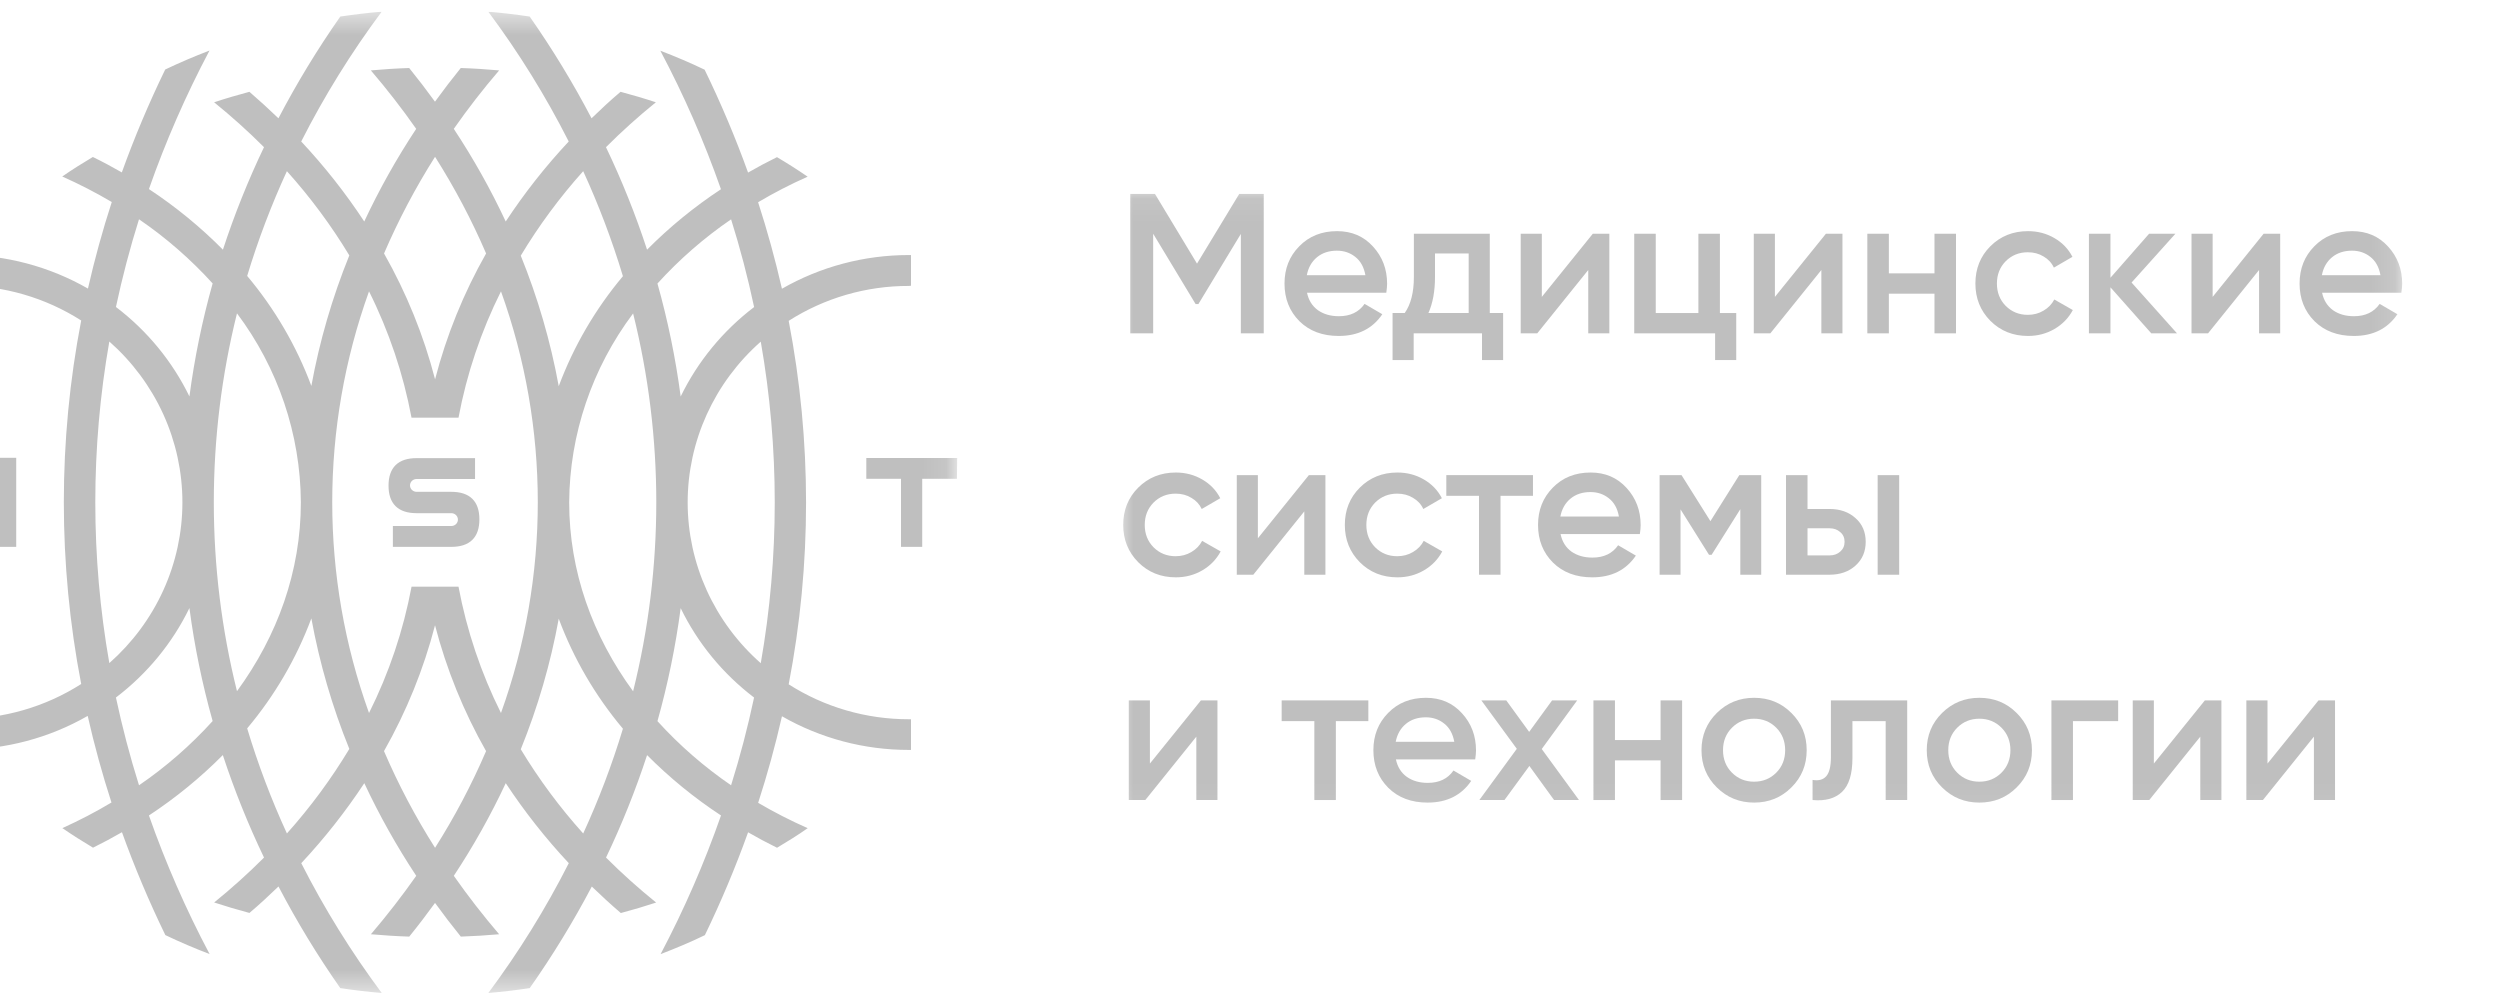 <svg width="107" height="43" viewBox="0 0 107 43" fill="none" xmlns="http://www.w3.org/2000/svg">
<g clip-path="url(#clip0_9680_1079)">
<mask id="mask0_9680_1079" style="mask-type:luminance" maskUnits="userSpaceOnUse" x="47" y="8" width="56" height="27">
<path d="M102.875 8.069H47.777V34.929H102.875V8.069Z" fill="white"/>
</mask>
<g mask="url(#mask0_9680_1079)">
<path d="M54.088 8.299V14.268H53.108V10.012L51.291 13.014H51.172L49.356 10.004V14.268H48.375V8.299H49.432L51.232 11.283L53.039 8.299H54.088Z" fill="#BFBFBF"/>
<path d="M55.94 12.528C56.008 12.852 56.165 13.102 56.409 13.278C56.654 13.449 56.952 13.534 57.304 13.534C57.793 13.534 58.16 13.358 58.404 13.006L59.163 13.449C58.743 14.069 58.12 14.379 57.296 14.379C56.602 14.379 56.042 14.168 55.616 13.748C55.19 13.321 54.977 12.784 54.977 12.136C54.977 11.499 55.187 10.968 55.608 10.541C56.028 10.109 56.568 9.893 57.228 9.893C57.853 9.893 58.365 10.112 58.763 10.55C59.166 10.988 59.368 11.519 59.368 12.144C59.368 12.241 59.357 12.369 59.334 12.528H55.94ZM55.932 11.778H58.439C58.376 11.431 58.231 11.169 58.004 10.993C57.782 10.817 57.52 10.729 57.219 10.729C56.878 10.729 56.594 10.823 56.367 11.01C56.139 11.198 55.994 11.454 55.932 11.778Z" fill="#BFBFBF"/>
<path d="M63.763 13.397H64.334V15.41H63.43V14.267H60.505V15.41H59.602V13.397H60.122C60.383 13.028 60.514 12.514 60.514 11.854V10.004H63.763V13.397ZM61.136 13.397H62.859V10.848H61.418V11.854C61.418 12.462 61.324 12.977 61.136 13.397Z" fill="#BFBFBF"/>
<path d="M68.172 10.004H68.88V14.267H67.977V11.556L65.794 14.267H65.086V10.004H65.99V12.707L68.172 10.004Z" fill="#BFBFBF"/>
<path d="M73.612 13.398H74.311V15.41H73.407V14.267H69.945V10.004H70.866V13.398H72.691V10.004H73.612V13.398Z" fill="#BFBFBF"/>
<path d="M78.149 10.004H78.857V14.267H77.954V11.556L75.77 14.267H75.062V10.004H75.966V12.707L78.149 10.004Z" fill="#BFBFBF"/>
<path d="M82.796 10.004H83.717V14.267H82.796V12.57H80.843V14.267H79.922V10.004H80.843V11.7H82.796V10.004Z" fill="#BFBFBF"/>
<path d="M86.798 14.379C86.156 14.379 85.618 14.162 85.186 13.73C84.76 13.298 84.547 12.767 84.547 12.136C84.547 11.499 84.76 10.968 85.186 10.541C85.618 10.109 86.156 9.893 86.798 9.893C87.213 9.893 87.591 9.993 87.932 10.192C88.273 10.391 88.529 10.658 88.7 10.993L87.906 11.454C87.81 11.249 87.662 11.09 87.463 10.976C87.27 10.857 87.045 10.797 86.789 10.797C86.415 10.797 86.099 10.925 85.843 11.181C85.593 11.437 85.468 11.755 85.468 12.136C85.468 12.517 85.593 12.835 85.843 13.091C86.099 13.347 86.415 13.475 86.789 13.475C87.039 13.475 87.264 13.415 87.463 13.296C87.668 13.176 87.821 13.017 87.924 12.818L88.717 13.27C88.535 13.611 88.273 13.881 87.932 14.08C87.591 14.279 87.213 14.379 86.798 14.379Z" fill="#BFBFBF"/>
<path d="M93.175 14.267H92.075L90.327 12.297V14.267H89.406V10.004H90.327V11.888L91.981 10.004H93.107L91.231 12.093L93.175 14.267Z" fill="#BFBFBF"/>
<path d="M96.883 10.004H97.592V14.267H96.688V11.556L94.504 14.267H93.797V10.004H94.701V12.707L96.883 10.004Z" fill="#BFBFBF"/>
<path d="M99.385 12.528C99.453 12.852 99.61 13.102 99.854 13.278C100.098 13.449 100.397 13.534 100.75 13.534C101.239 13.534 101.605 13.358 101.85 13.006L102.609 13.449C102.188 14.069 101.566 14.379 100.741 14.379C100.047 14.379 99.487 14.168 99.061 13.748C98.635 13.321 98.422 12.784 98.422 12.136C98.422 11.499 98.632 10.968 99.053 10.541C99.474 10.109 100.013 9.893 100.673 9.893C101.298 9.893 101.81 10.112 102.208 10.55C102.611 10.988 102.813 11.519 102.813 12.144C102.813 12.241 102.802 12.369 102.779 12.528H99.385ZM99.376 11.778H101.884C101.821 11.431 101.677 11.169 101.449 10.993C101.227 10.817 100.966 10.729 100.664 10.729C100.323 10.729 100.039 10.823 99.812 11.01C99.584 11.198 99.439 11.454 99.376 11.778Z" fill="#BFBFBF"/>
<path d="M50.325 24.71C49.683 24.71 49.146 24.494 48.714 24.061C48.287 23.629 48.074 23.098 48.074 22.467C48.074 21.83 48.287 21.299 48.714 20.872C49.146 20.44 49.683 20.224 50.325 20.224C50.74 20.224 51.118 20.324 51.459 20.523C51.801 20.722 52.056 20.989 52.227 21.324L51.434 21.785C51.337 21.58 51.189 21.421 50.99 21.307C50.797 21.188 50.573 21.128 50.317 21.128C49.942 21.128 49.626 21.256 49.37 21.512C49.12 21.768 48.995 22.086 48.995 22.467C48.995 22.848 49.12 23.166 49.37 23.422C49.626 23.678 49.942 23.806 50.317 23.806C50.567 23.806 50.791 23.746 50.99 23.627C51.195 23.507 51.349 23.348 51.451 23.149L52.244 23.601C52.062 23.942 51.801 24.212 51.459 24.411C51.118 24.61 50.74 24.71 50.325 24.71Z" fill="#BFBFBF"/>
<path d="M56.02 20.335H56.728V24.598H55.824V21.887L53.641 24.598H52.934V20.335H53.837V23.038L56.02 20.335Z" fill="#BFBFBF"/>
<path d="M59.81 24.71C59.167 24.71 58.63 24.494 58.198 24.061C57.772 23.629 57.559 23.098 57.559 22.467C57.559 21.83 57.772 21.299 58.198 20.872C58.63 20.44 59.167 20.224 59.81 20.224C60.225 20.224 60.603 20.324 60.944 20.523C61.285 20.722 61.541 20.989 61.712 21.324L60.918 21.785C60.822 21.58 60.674 21.421 60.475 21.307C60.282 21.188 60.057 21.128 59.801 21.128C59.426 21.128 59.111 21.256 58.855 21.512C58.605 21.768 58.48 22.086 58.48 22.467C58.48 22.848 58.605 23.166 58.855 23.422C59.111 23.678 59.426 23.806 59.801 23.806C60.051 23.806 60.276 23.746 60.475 23.627C60.68 23.507 60.833 23.348 60.935 23.149L61.728 23.601C61.547 23.942 61.285 24.212 60.944 24.411C60.603 24.61 60.225 24.71 59.81 24.71Z" fill="#BFBFBF"/>
<path d="M65.611 20.335V21.221H64.222V24.598H63.301V21.221H61.902V20.335H65.611Z" fill="#BFBFBF"/>
<path d="M66.792 22.859C66.86 23.183 67.016 23.433 67.26 23.61C67.505 23.78 67.803 23.865 68.156 23.865C68.645 23.865 69.012 23.689 69.256 23.337L70.015 23.78C69.594 24.4 68.972 24.71 68.147 24.71C67.454 24.71 66.894 24.499 66.468 24.079C66.041 23.652 65.828 23.115 65.828 22.467C65.828 21.83 66.039 21.299 66.459 20.872C66.88 20.44 67.42 20.224 68.079 20.224C68.705 20.224 69.216 20.443 69.615 20.881C70.018 21.319 70.22 21.85 70.22 22.476C70.22 22.572 70.209 22.7 70.186 22.859H66.792ZM66.783 22.109H69.29C69.228 21.762 69.083 21.5 68.855 21.324C68.634 21.148 68.372 21.06 68.07 21.06C67.73 21.06 67.446 21.154 67.218 21.341C66.991 21.529 66.846 21.785 66.783 22.109Z" fill="#BFBFBF"/>
<path d="M75.38 20.335V24.598H74.485V21.793L73.257 23.746H73.146L71.927 21.801V24.598H71.031V20.335H71.969L73.206 22.305L74.442 20.335H75.38Z" fill="#BFBFBF"/>
<path d="M78.3 21.784C78.755 21.784 79.128 21.915 79.417 22.177C79.707 22.432 79.852 22.771 79.852 23.191C79.852 23.606 79.707 23.945 79.417 24.206C79.128 24.468 78.755 24.598 78.3 24.598H76.441V20.335H77.362V21.784H78.3ZM80.364 20.335H81.285V24.598H80.364V20.335ZM78.309 23.771C78.491 23.771 78.641 23.717 78.761 23.609C78.886 23.501 78.948 23.362 78.948 23.191C78.948 23.015 78.886 22.876 78.761 22.773C78.641 22.666 78.491 22.611 78.309 22.611H77.362V23.771H78.309Z" fill="#BFBFBF"/>
<path d="M51.399 29.977H52.107V34.241H51.203V31.529L49.02 34.241H48.312V29.977H49.216V32.68L51.399 29.977Z" fill="#BFBFBF"/>
<path d="M58.565 29.977V30.864H57.175V34.241H56.254V30.864H54.855V29.977H58.565Z" fill="#BFBFBF"/>
<path d="M59.745 32.501C59.813 32.825 59.969 33.075 60.214 33.251C60.458 33.422 60.757 33.507 61.109 33.507C61.598 33.507 61.965 33.331 62.209 32.978L62.968 33.422C62.547 34.041 61.925 34.351 61.101 34.351C60.407 34.351 59.847 34.141 59.421 33.72C58.995 33.294 58.781 32.757 58.781 32.108C58.781 31.472 58.992 30.94 59.412 30.514C59.833 30.082 60.373 29.866 61.032 29.866C61.658 29.866 62.169 30.085 62.568 30.523C62.971 30.96 63.173 31.492 63.173 32.117C63.173 32.214 63.162 32.342 63.139 32.501H59.745ZM59.736 31.75H62.243C62.181 31.404 62.036 31.142 61.808 30.966C61.587 30.79 61.325 30.701 61.024 30.701C60.683 30.701 60.398 30.795 60.171 30.983C59.944 31.171 59.799 31.426 59.736 31.75Z" fill="#BFBFBF"/>
<path d="M67.58 34.241H66.514L65.457 32.783L64.391 34.241H63.316L64.919 32.049L63.402 29.977H64.468L65.448 31.325L66.429 29.977H67.503L65.986 32.058L67.58 34.241Z" fill="#BFBFBF"/>
<path d="M71.073 29.977H71.994V34.241H71.073V32.544H69.12V34.241H68.199V29.977H69.12V31.674H71.073V29.977Z" fill="#BFBFBF"/>
<path d="M75.075 34.351C74.45 34.351 73.918 34.135 73.481 33.703C73.043 33.271 72.824 32.74 72.824 32.108C72.824 31.478 73.043 30.946 73.481 30.514C73.918 30.082 74.45 29.866 75.075 29.866C75.706 29.866 76.238 30.082 76.67 30.514C77.108 30.946 77.326 31.478 77.326 32.108C77.326 32.74 77.108 33.271 76.67 33.703C76.238 34.135 75.706 34.351 75.075 34.351ZM74.129 33.072C74.385 33.328 74.7 33.456 75.075 33.456C75.451 33.456 75.766 33.328 76.022 33.072C76.278 32.816 76.405 32.495 76.405 32.108C76.405 31.722 76.278 31.401 76.022 31.145C75.766 30.889 75.451 30.761 75.075 30.761C74.7 30.761 74.385 30.889 74.129 31.145C73.873 31.401 73.745 31.722 73.745 32.108C73.745 32.495 73.873 32.816 74.129 33.072Z" fill="#BFBFBF"/>
<path d="M81.628 29.977V34.241H80.707V30.864H79.284V32.45C79.284 33.127 79.136 33.607 78.841 33.891C78.544 34.175 78.124 34.292 77.578 34.241V33.38C77.84 33.425 78.036 33.371 78.167 33.218C78.298 33.064 78.363 32.794 78.363 32.407V29.977H81.628Z" fill="#BFBFBF"/>
<path d="M84.716 34.351C84.091 34.351 83.559 34.135 83.122 33.703C82.684 33.271 82.465 32.74 82.465 32.108C82.465 31.478 82.684 30.946 83.122 30.514C83.559 30.082 84.091 29.866 84.716 29.866C85.347 29.866 85.879 30.082 86.311 30.514C86.749 30.946 86.967 31.478 86.967 32.108C86.967 32.74 86.749 33.271 86.311 33.703C85.879 34.135 85.347 34.351 84.716 34.351ZM83.77 33.072C84.026 33.328 84.341 33.456 84.716 33.456C85.091 33.456 85.407 33.328 85.663 33.072C85.918 32.816 86.046 32.495 86.046 32.108C86.046 31.722 85.918 31.401 85.663 31.145C85.407 30.889 85.091 30.761 84.716 30.761C84.341 30.761 84.026 30.889 83.77 31.145C83.514 31.401 83.386 31.722 83.386 32.108C83.386 32.495 83.514 32.816 83.77 33.072Z" fill="#BFBFBF"/>
<path d="M90.657 29.977V30.864H88.722V34.241H87.801V29.977H90.657Z" fill="#BFBFBF"/>
<path d="M94.368 29.977H95.076V34.241H94.172V31.529L91.989 34.241H91.281V29.977H92.185V32.68L94.368 29.977Z" fill="#BFBFBF"/>
<path d="M99.232 29.977H99.939V34.241H99.035V31.529L96.853 34.241H96.144V29.977H97.049V32.68L99.232 29.977Z" fill="#BFBFBF"/>
</g>
<mask id="mask1_9680_1079" style="mask-type:luminance" maskUnits="userSpaceOnUse" x="-4" y="0" width="45" height="43">
<path d="M40.892 0.493H-3.875V42.505H40.892V0.493Z" fill="white"/>
</mask>
<g mask="url(#mask1_9680_1079)">
<path d="M38.991 12.23V10.916H38.897C36.989 10.916 35.114 11.413 33.467 12.358C33.181 11.107 32.841 9.873 32.447 8.655C33.131 8.25 33.839 7.885 34.567 7.562C34.144 7.272 33.707 6.993 33.255 6.726C32.832 6.933 32.419 7.155 32.017 7.386C31.477 5.887 30.856 4.417 30.158 2.983C29.543 2.687 28.91 2.419 28.262 2.17C29.276 4.081 30.143 6.063 30.857 8.099C29.714 8.852 28.654 9.719 27.694 10.686C27.204 9.188 26.617 7.723 25.936 6.299C26.613 5.622 27.325 4.981 28.071 4.378C27.576 4.214 27.072 4.066 26.56 3.929C26.131 4.289 25.719 4.675 25.318 5.063C24.531 3.557 23.646 2.103 22.67 0.708C22.086 0.622 21.496 0.549 20.899 0.501C22.205 2.254 23.356 4.112 24.341 6.056C23.345 7.121 22.443 8.266 21.645 9.48C21.003 8.107 20.26 6.782 19.422 5.515C20.023 4.655 20.67 3.821 21.363 3.013C20.82 2.965 20.274 2.929 19.721 2.911C19.339 3.383 18.971 3.863 18.617 4.352C18.264 3.865 17.896 3.384 17.513 2.911C16.961 2.929 16.409 2.965 15.872 3.013C16.564 3.821 17.211 4.655 17.813 5.515C16.975 6.782 16.232 8.107 15.59 9.48C14.791 8.266 13.889 7.12 12.892 6.056C13.878 4.112 15.03 2.254 16.335 0.501C15.737 0.549 15.148 0.622 14.565 0.708C13.588 2.103 12.704 3.557 11.917 5.063C11.516 4.676 11.102 4.298 10.675 3.929C10.163 4.066 9.659 4.214 9.164 4.378C9.909 4.981 10.622 5.622 11.299 6.299C10.618 7.723 10.031 9.188 9.541 10.686C8.58 9.716 7.519 8.847 6.374 8.092C7.088 6.056 7.955 4.074 8.967 2.163C8.321 2.411 7.688 2.68 7.071 2.975C6.374 4.41 5.754 5.88 5.214 7.379C4.811 7.148 4.399 6.926 3.974 6.719C3.525 6.986 3.087 7.26 2.664 7.555C3.392 7.878 4.1 8.243 4.784 8.647C4.389 9.864 4.049 11.099 3.764 12.351C2.117 11.406 0.242 10.908 -1.666 10.909H-1.76V12.223H-1.666C0.159 12.221 1.946 12.74 3.475 13.717C2.484 18.858 2.484 24.134 3.475 29.275C1.943 30.254 0.152 30.773 -1.678 30.769H-1.77V32.083H-1.678C0.231 32.084 2.106 31.586 3.753 30.641C4.037 31.892 4.376 33.127 4.771 34.347C4.093 34.752 3.391 35.118 2.669 35.443C3.093 35.735 3.531 36.012 3.981 36.281C4.405 36.072 4.817 35.851 5.22 35.619C5.76 37.118 6.38 38.587 7.077 40.022C7.693 40.318 8.326 40.586 8.972 40.835C7.958 38.923 7.09 36.94 6.374 34.902C7.517 34.15 8.577 33.284 9.537 32.317C10.029 33.815 10.618 35.28 11.3 36.704C10.624 37.381 9.911 38.022 9.166 38.626C9.661 38.789 10.165 38.937 10.676 39.074C11.103 38.714 11.517 38.328 11.919 37.941C12.705 39.445 13.589 40.898 14.565 42.291C15.15 42.38 15.739 42.45 16.337 42.499C15.032 40.745 13.88 38.887 12.894 36.944C13.89 35.879 14.793 34.733 15.592 33.52C16.234 34.892 16.977 36.217 17.815 37.485C17.212 38.343 16.566 39.176 15.875 39.986C16.416 40.033 16.963 40.069 17.515 40.087C17.898 39.615 18.266 39.134 18.619 38.645C18.973 39.134 19.341 39.615 19.723 40.087C20.276 40.069 20.828 40.033 21.363 39.986C20.671 39.176 20.024 38.343 19.423 37.485C20.261 36.217 21.004 34.892 21.646 33.52C22.446 34.733 23.348 35.879 24.344 36.944C23.358 38.887 22.207 40.745 20.901 42.499C21.499 42.45 22.088 42.38 22.672 42.291C23.651 40.899 24.539 39.447 25.329 37.944C25.73 38.332 26.144 38.712 26.571 39.078C27.083 38.941 27.587 38.793 28.082 38.629C27.333 38.025 26.617 37.383 25.938 36.704C26.618 35.281 27.205 33.816 27.695 32.319C28.656 33.285 29.716 34.151 30.859 34.902C30.147 36.94 29.283 38.924 28.273 40.837C28.919 40.588 29.562 40.32 30.169 40.024C30.863 38.59 31.481 37.12 32.018 35.623C32.421 35.855 32.834 36.075 33.257 36.284C33.708 36.016 34.146 35.744 34.569 35.446C33.842 35.125 33.134 34.763 32.449 34.361C32.844 33.143 33.184 31.908 33.468 30.656C35.116 31.601 36.99 32.098 38.899 32.097H38.991V30.784H38.899C37.073 30.785 35.286 30.266 33.756 29.289C34.747 24.149 34.747 18.872 33.756 13.732C35.285 12.755 37.072 12.235 38.897 12.238L38.991 12.23ZM24.961 7.326C25.63 8.785 26.198 10.287 26.661 11.821C25.48 13.227 24.552 14.819 23.914 16.529C23.565 14.618 23.02 12.746 22.289 10.942C23.062 9.657 23.956 8.447 24.961 7.326ZM18.621 6.713C19.458 8.034 20.189 9.416 20.805 10.848C19.843 12.544 19.108 14.355 18.621 16.235C18.134 14.355 17.399 12.544 16.437 10.848C17.053 9.416 17.782 8.034 18.619 6.713H18.621ZM12.279 7.326C13.283 8.444 14.177 9.65 14.951 10.931C14.22 12.735 13.675 14.607 13.326 16.518C12.689 14.808 11.76 13.216 10.579 11.81C11.042 10.28 11.61 8.782 12.279 7.326ZM4.679 28.381C3.879 23.826 3.879 19.171 4.679 14.617C5.663 15.485 6.451 16.547 6.99 17.732C7.529 18.918 7.807 20.201 7.807 21.499C7.807 22.797 7.529 24.08 6.99 25.265C6.451 26.451 5.663 27.512 4.679 28.381ZM5.949 33.608C5.562 32.375 5.233 31.124 4.962 29.854C6.301 28.835 7.379 27.524 8.107 26.025C8.323 27.658 8.655 29.274 9.101 30.861C8.164 31.895 7.106 32.819 5.949 33.611V33.608ZM8.107 16.967C7.378 15.468 6.301 14.157 4.962 13.139C5.233 11.87 5.562 10.618 5.949 9.385C7.106 10.176 8.164 11.098 9.101 12.131C8.655 13.72 8.323 15.337 8.107 16.971V16.967ZM9.151 21.496C9.151 18.772 9.484 16.058 10.143 13.411C11.902 15.756 12.859 18.586 12.877 21.496C12.877 24.448 11.878 27.211 10.143 29.583C9.484 26.937 9.151 24.223 9.151 21.5V21.496ZM12.279 35.67C11.609 34.211 11.041 32.709 10.579 31.175C11.76 29.769 12.689 28.177 13.326 26.467C13.675 28.378 14.219 30.25 14.951 32.054C14.177 33.339 13.283 34.551 12.279 35.673V35.67ZM18.619 36.284C17.782 34.964 17.051 33.581 16.435 32.148C17.397 30.452 18.132 28.641 18.619 26.761C19.107 28.641 19.841 30.452 20.804 32.148C20.188 33.582 19.457 34.966 18.619 36.288V36.284ZM21.442 30.517C20.587 28.804 19.975 26.985 19.624 25.11H17.614C17.263 26.985 16.651 28.805 15.794 30.517C13.695 24.677 13.695 18.31 15.794 12.47C16.65 14.183 17.261 16.002 17.613 17.877H19.624C19.975 16.002 20.587 14.183 21.442 12.47C23.543 18.31 23.543 24.677 21.442 30.517ZM24.961 35.673C23.957 34.556 23.062 33.349 22.289 32.069C23.021 30.265 23.565 28.393 23.914 26.481C24.551 28.192 25.48 29.783 26.661 31.189C26.198 32.72 25.63 34.218 24.961 35.673ZM27.097 29.587C25.36 27.215 24.361 24.452 24.361 21.5C24.379 18.589 25.337 15.759 27.097 13.415C28.42 18.727 28.42 24.274 27.097 29.587ZM31.291 9.388C31.678 10.621 32.006 11.872 32.276 13.142C30.938 14.161 29.862 15.472 29.133 16.971C28.917 15.338 28.585 13.722 28.139 12.135C29.076 11.102 30.133 10.18 31.29 9.388H31.291ZM31.291 33.611C30.135 32.82 29.076 31.898 28.139 30.865C28.585 29.277 28.917 27.662 29.133 26.029C29.861 27.527 30.937 28.837 32.274 29.855C32.005 31.125 31.677 32.377 31.29 33.611H31.291ZM32.561 28.385C31.576 27.517 30.789 26.455 30.25 25.27C29.711 24.084 29.432 22.801 29.432 21.503C29.432 20.206 29.711 18.922 30.25 17.737C30.789 16.552 31.576 15.49 32.561 14.622C33.359 19.176 33.359 23.83 32.561 28.385Z" fill="#BFBFBF"/>
<path d="M0.608 23.32H-0.128V21.038L-1.613 23.32L-3.1 21.038V23.32H-3.836V19.679H-3.1L-1.613 21.961L-0.128 19.679H0.608V23.32Z" fill="#BFBFBF" stroke="#BFBFBF" stroke-width="0.172" stroke-miterlimit="10"/>
<path d="M20.432 22.228C20.432 22.956 20.061 23.32 19.317 23.32H16.901V22.599H19.317C19.415 22.599 19.508 22.561 19.577 22.494C19.646 22.426 19.685 22.335 19.685 22.239C19.685 22.143 19.646 22.052 19.577 21.984C19.508 21.916 19.415 21.878 19.317 21.878H17.83C17.087 21.878 16.715 21.514 16.715 20.786C16.715 20.058 17.087 19.694 17.83 19.694H20.246V20.415H17.83C17.732 20.415 17.639 20.453 17.57 20.521C17.501 20.588 17.462 20.68 17.462 20.776C17.462 20.871 17.501 20.963 17.57 21.03C17.639 21.098 17.732 21.136 17.83 21.136H19.317C20.061 21.136 20.432 21.5 20.432 22.228Z" fill="#BFBFBF" stroke="#BFBFBF" stroke-width="0.172" stroke-miterlimit="10"/>
<path d="M40.872 20.408H39.385V23.321H38.649V20.408H37.164V19.687H40.88L40.872 20.408Z" fill="#BFBFBF" stroke="#BFBFBF" stroke-width="0.172" stroke-miterlimit="10"/>
</g>
</g>
<defs>
<clipPath id="clip0_9680_1079">
<rect width="107" height="42.012" fill="white" transform="translate(0 0.494)"/>
</clipPath>
</defs>
</svg>
